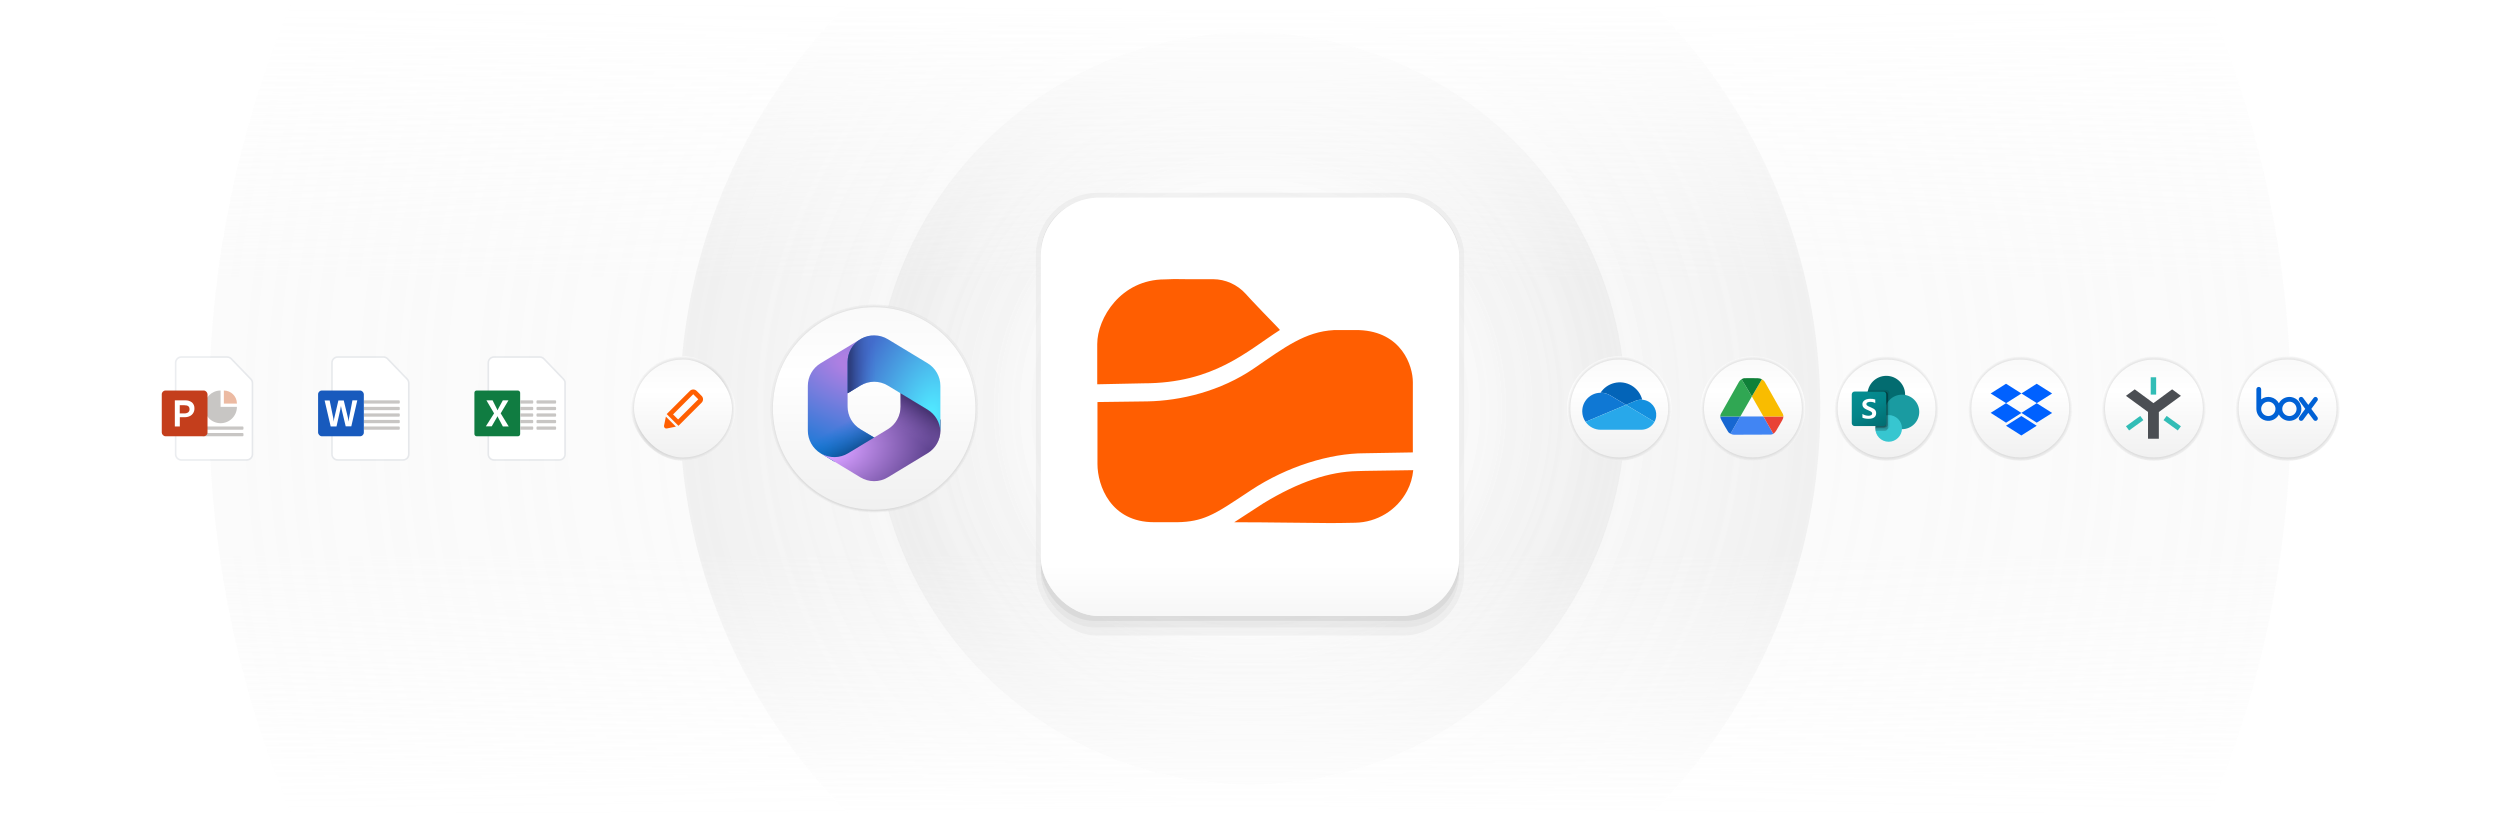 <svg width="1530" height="500" viewBox="0 0 1530 500" fill="none" xmlns="http://www.w3.org/2000/svg">
<rect x="0" y="0" width="1530" height="500" fill="#333333" stroke="none"/>
<g clip-path="url(#clip0_616_403)">
<rect width="1530" height="500" fill="white"/>
<g opacity="0.8">
<circle cx="765" cy="250" r="230" fill="url(#paint0_radial_616_403)"/>
<circle cx="765" cy="250" r="349" fill="url(#paint1_radial_616_403)"/>
<circle cx="765" cy="250" r="637" fill="url(#paint2_radial_616_403)"/>
<rect width="1530" height="500" fill="url(#paint3_linear_616_403)"/>
</g>
<path d="M598 250C598 284.794 569.794 313 535 313C500.206 313 472 284.794 472 250C472 215.206 500.206 187 535 187C569.794 187 598 215.206 598 250Z" fill="url(#paint4_linear_616_403)" stroke="url(#paint5_radial_616_403)" stroke-width="2"/>
<g clip-path="url(#clip1_616_403)">
<path d="M527.013 207.317L526.557 207.593C525.832 208.031 525.149 208.521 524.512 209.057L525.826 208.132H536.982L539.011 223.489L528.87 233.63L518.729 240.678V248.806C518.729 254.483 521.696 259.747 526.553 262.686L537.228 269.148L514.673 282.305H510.323L502.215 277.397C497.359 274.458 494.392 269.194 494.392 263.517V236.187C494.392 230.508 497.361 225.243 502.22 222.304L526.557 207.583C526.708 207.491 526.86 207.403 527.013 207.317Z" fill="url(#paint6_radial_616_403)"/>
<path d="M527.013 207.317L526.557 207.593C525.832 208.031 525.149 208.521 524.512 209.057L525.826 208.132H536.982L539.011 223.489L528.87 233.63L518.729 240.678V248.806C518.729 254.483 521.696 259.747 526.553 262.686L537.228 269.148L514.673 282.305H510.323L502.215 277.397C497.359 274.458 494.392 269.194 494.392 263.517V236.187C494.392 230.508 497.361 225.243 502.22 222.304L526.557 207.583C526.708 207.491 526.86 207.403 527.013 207.317Z" fill="url(#paint7_linear_616_403)"/>
<path d="M551.179 239.714V248.801C551.179 254.477 548.212 259.741 543.356 262.681L519.019 277.412C514.04 280.426 507.846 280.535 502.779 277.739L526.552 292.129C531.717 295.255 538.191 295.255 543.356 292.129L567.693 277.397C572.55 274.458 575.516 269.194 575.516 263.517V256.953L573.488 253.911L551.179 239.714Z" fill="url(#paint8_radial_616_403)"/>
<path d="M551.179 239.714V248.801C551.179 254.477 548.212 259.741 543.356 262.681L519.019 277.412C514.04 280.426 507.846 280.535 502.779 277.739L526.552 292.129C531.717 295.255 538.191 295.255 543.356 292.129L567.693 277.397C572.55 274.458 575.516 269.194 575.516 263.517V256.953L573.488 253.911L551.179 239.714Z" fill="url(#paint9_linear_616_403)"/>
<path d="M567.689 222.303L543.352 207.582C538.349 204.556 532.119 204.463 527.04 207.301L526.557 207.594C521.698 210.533 518.729 215.798 518.729 221.476V240.711L526.557 235.976C531.72 232.853 538.189 232.853 543.352 235.976L567.689 250.697C572.396 253.544 575.329 258.574 575.508 264.049C575.514 263.872 575.516 263.695 575.516 263.517V236.186C575.516 230.508 572.548 225.242 567.689 222.303Z" fill="url(#paint10_radial_616_403)"/>
<path d="M567.689 222.303L543.352 207.582C538.349 204.556 532.119 204.463 527.04 207.301L526.557 207.594C521.698 210.533 518.729 215.798 518.729 221.476V240.711L526.557 235.976C531.72 232.853 538.189 232.853 543.352 235.976L567.689 250.697C572.396 253.544 575.329 258.574 575.508 264.049C575.514 263.872 575.516 263.695 575.516 263.517V236.186C575.516 230.508 572.548 225.242 567.689 222.303Z" fill="url(#paint11_linear_616_403)"/>
</g>
<path d="M990.982 282C1008.65 282 1022.96 267.673 1022.96 250C1022.96 232.327 1008.65 218 990.982 218C973.319 218 959 232.327 959 250C959 267.673 973.319 282 990.982 282Z" fill="url(#paint12_linear_616_403)"/>
<path d="M1021.96 250C1021.96 267.121 1008.09 281 990.982 281C973.872 281 960 267.121 960 250C960 232.879 973.872 219 990.982 219C1008.09 219 1021.96 232.879 1021.96 250Z" stroke="url(#paint13_radial_616_403)" stroke-opacity="0.4" stroke-width="2"/>
<g clip-path="url(#clip2_616_403)">
<path d="M985.606 242.05L995.116 247.745L1000.78 245.36C1001.93 244.863 1003.17 244.606 1004.43 244.608C1004.64 244.608 1004.84 244.617 1005.05 244.631C1003.11 237.057 995.391 232.492 987.817 234.435C984.408 235.31 981.447 237.424 979.513 240.365C979.56 240.365 979.607 240.362 979.658 240.362C981.759 240.359 983.819 240.944 985.606 242.05Z" fill="#0364B8"/>
<path d="M985.606 242.049C983.819 240.943 981.759 240.358 979.658 240.361C979.61 240.361 979.563 240.363 979.513 240.364C973.261 240.443 968.256 245.573 968.332 251.824C968.361 254.092 969.07 256.299 970.368 258.159L978.754 254.631L982.482 253.062L990.781 249.569L995.116 247.745L985.606 242.049Z" fill="#0F78D4"/>
<path d="M1005.05 244.632C1004.84 244.618 1004.64 244.609 1004.43 244.609C1003.17 244.607 1001.93 244.863 1000.78 245.361L995.115 247.745L996.758 248.729L1002.14 251.955L1004.49 253.363L1012.53 258.178C1014.94 253.704 1013.27 248.123 1008.79 245.713C1007.64 245.091 1006.36 244.723 1005.05 244.634V244.632Z" fill="#1490DF"/>
<path d="M1004.49 253.363L1002.14 251.955L996.759 248.729L995.116 247.745L990.781 249.569L982.481 253.062L978.753 254.631L970.368 258.159C971.41 259.657 972.799 260.881 974.417 261.726C976.034 262.571 977.832 263.012 979.657 263.011H1004.43C1006.09 263.012 1007.72 262.563 1009.15 261.712C1010.57 260.861 1011.74 259.64 1012.53 258.178L1004.49 253.363Z" fill="#28A8EA"/>
</g>
<path d="M1072.79 281.976C1090.45 281.976 1104.77 267.66 1104.77 250C1104.77 232.34 1090.45 218.024 1072.79 218.024C1055.13 218.024 1040.82 232.34 1040.82 250C1040.82 267.66 1055.13 281.976 1072.79 281.976Z" fill="url(#paint14_linear_616_403)"/>
<path d="M1103.77 250C1103.77 267.108 1089.9 280.976 1072.79 280.976C1055.68 280.976 1041.82 267.108 1041.82 250C1041.82 232.892 1055.68 219.024 1072.79 219.024C1089.9 219.024 1103.77 232.892 1103.77 250Z" stroke="url(#paint15_radial_616_403)" stroke-opacity="0.4" stroke-width="2"/>
<g clip-path="url(#clip3_616_403)">
<path d="M1079.21 254.877H1065.08L1059.03 265.451C1059.75 265.821 1060.58 266.058 1061.12 266.058C1066.68 266.058 1078.02 265.976 1083.66 265.976C1084.24 265.976 1084.78 265.779 1085.27 265.469L1079.21 254.877Z" fill="#4185F3"/>
<path d="M1059.03 265.451L1065.08 254.878H1052.81C1052.81 255.612 1053.07 256.285 1053.48 257.052C1054.62 259.185 1056.55 262.596 1057.68 264.377C1057.96 264.816 1059.07 265.473 1059.03 265.451Z" fill="#1767D1"/>
<path d="M1079.21 254.877L1085.27 265.468C1086.05 264.969 1086.69 264.179 1087.11 263.452C1088.04 261.812 1089.63 259.08 1090.72 257.231C1091.23 256.371 1091.43 255.599 1091.42 254.877L1079.21 254.877Z" fill="#E94235"/>
<path d="M1065.08 254.878L1072.14 242.603L1065.83 232.082C1065.15 232.531 1064.56 233.14 1064.3 233.604C1061.54 238.435 1056 248.336 1053.21 253.23C1052.92 253.73 1052.78 254.302 1052.81 254.878H1065.08Z" fill="#30A753"/>
<path d="M1079.21 254.878L1072.14 242.603L1078.28 232.094C1078.96 232.543 1079.71 233.14 1079.98 233.605C1082.73 238.435 1088.28 248.336 1091.07 253.23C1091.36 253.733 1091.44 254.302 1091.42 254.878H1079.21Z" fill="#F9BC00"/>
<path d="M1065.83 232.084L1072.14 242.603L1078.28 232.094C1077.64 231.724 1076.75 231.504 1075.88 231.477C1073.46 231.396 1069.54 231.364 1067.43 231.455C1066.91 231.478 1065.84 232.079 1065.83 232.084Z" fill="#0F8038"/>
</g>
<path d="M1154.6 281.979C1172.26 281.979 1186.57 267.662 1186.57 250C1186.57 232.338 1172.26 218.021 1154.6 218.021C1136.94 218.021 1122.62 232.338 1122.62 250C1122.62 267.662 1136.94 281.979 1154.6 281.979Z" fill="url(#paint16_linear_616_403)"/>
<path d="M1185.57 250C1185.57 267.109 1171.71 280.979 1154.6 280.979C1137.49 280.979 1123.62 267.109 1123.62 250C1123.62 232.891 1137.49 219.021 1154.6 219.021C1171.71 219.021 1185.57 232.891 1185.57 250Z" stroke="url(#paint17_radial_616_403)" stroke-opacity="0.4" stroke-width="2"/>
<g clip-path="url(#clip4_616_403)">
<path d="M1154.41 253.065C1160.78 253.065 1165.94 247.904 1165.94 241.538C1165.94 235.172 1160.78 230.012 1154.41 230.012C1148.05 230.012 1142.89 235.172 1142.89 241.538C1142.89 247.904 1148.05 253.065 1154.41 253.065Z" fill="#036C70"/>
<path d="M1164.02 262.67C1169.85 262.67 1174.58 257.94 1174.58 252.104C1174.58 246.269 1169.85 241.538 1164.02 241.538C1158.18 241.538 1153.45 246.269 1153.45 252.104C1153.45 257.94 1158.18 262.67 1164.02 262.67Z" fill="#1A9BA1"/>
<path d="M1155.85 270.354C1160.36 270.354 1164.02 266.699 1164.02 262.19C1164.02 257.681 1160.36 254.025 1155.85 254.025C1151.34 254.025 1147.69 257.681 1147.69 262.19C1147.69 266.699 1151.34 270.354 1155.85 270.354Z" fill="#37C6D0"/>
<path opacity="0.1" d="M1156.33 240.415V260.912C1156.33 261.624 1155.9 262.264 1155.24 262.535C1155.03 262.624 1154.8 262.67 1154.58 262.67H1147.7C1147.69 262.507 1147.69 262.353 1147.69 262.19C1147.68 262.029 1147.69 261.869 1147.71 261.709C1147.88 258.639 1149.77 255.93 1152.6 254.707V252.921C1146.32 251.925 1142.03 246.028 1143.03 239.748C1143.03 239.704 1143.04 239.661 1143.05 239.617C1143.1 239.293 1143.16 238.973 1143.25 238.657H1154.58C1155.54 238.66 1156.33 239.445 1156.33 240.415Z" fill="black"/>
<path opacity="0.2" d="M1153.61 239.617H1143.05C1141.98 245.886 1146.2 251.833 1152.47 252.9C1152.66 252.933 1152.85 252.96 1153.04 252.983C1150.06 254.395 1147.89 258.405 1147.71 261.709C1147.69 261.869 1147.68 262.029 1147.69 262.19C1147.69 262.353 1147.69 262.507 1147.7 262.67C1147.71 262.993 1147.76 263.314 1147.82 263.631H1153.61C1154.33 263.626 1154.97 263.194 1155.24 262.536C1155.33 262.326 1155.37 262.1 1155.37 261.873V241.375C1155.37 240.406 1154.58 239.622 1153.61 239.617Z" fill="black"/>
<path opacity="0.2" d="M1153.61 239.617H1143.05C1141.98 245.887 1146.2 251.834 1152.47 252.901C1152.6 252.923 1152.73 252.943 1152.85 252.96C1149.97 254.474 1147.89 258.474 1147.71 261.709H1153.61C1154.58 261.702 1155.37 260.919 1155.37 259.952V241.375C1155.37 240.406 1154.58 239.621 1153.61 239.617Z" fill="black"/>
<path opacity="0.2" d="M1152.65 239.617H1143.05C1142.04 245.536 1145.75 251.235 1151.57 252.711C1149.37 255.229 1148.01 258.378 1147.71 261.709H1152.65C1153.62 261.706 1154.41 260.921 1154.41 259.952V241.375C1154.41 240.405 1153.62 239.618 1152.65 239.617Z" fill="black"/>
<path d="M1135.04 239.617H1152.65C1153.62 239.617 1154.41 240.406 1154.41 241.378V258.988C1154.41 259.961 1153.62 260.749 1152.65 260.749H1135.04C1134.07 260.749 1133.28 259.961 1133.28 258.988V241.378C1133.28 240.406 1134.07 239.617 1135.04 239.617Z" fill="url(#paint18_linear_616_403)"/>
<path d="M1141.14 249.968C1140.73 249.694 1140.39 249.33 1140.14 248.903C1139.89 248.456 1139.77 247.954 1139.79 247.445C1139.76 246.758 1140 246.086 1140.44 245.558C1140.9 245.03 1141.5 244.638 1142.17 244.427C1142.94 244.175 1143.74 244.051 1144.54 244.06C1145.6 244.021 1146.66 244.169 1147.66 244.497V246.706C1147.23 246.441 1146.75 246.246 1146.25 246.13C1145.71 245.997 1145.16 245.931 1144.6 245.932C1144.01 245.91 1143.43 246.034 1142.9 246.291C1142.5 246.467 1142.23 246.867 1142.23 247.311C1142.23 247.58 1142.33 247.839 1142.52 248.033C1142.74 248.262 1143 248.448 1143.29 248.583C1143.61 248.742 1144.09 248.954 1144.73 249.219C1144.8 249.241 1144.87 249.269 1144.93 249.301C1145.56 249.548 1146.17 249.847 1146.75 250.197C1147.19 250.468 1147.56 250.839 1147.83 251.279C1148.1 251.778 1148.23 252.343 1148.21 252.912C1148.24 253.618 1148.02 254.313 1147.6 254.877C1147.17 255.396 1146.61 255.778 1145.97 255.976C1145.21 256.212 1144.43 256.326 1143.64 256.314C1142.93 256.317 1142.22 256.259 1141.52 256.141C1140.93 256.045 1140.36 255.876 1139.81 255.638V253.309C1140.34 253.683 1140.92 253.962 1141.54 254.135C1142.16 254.327 1142.8 254.43 1143.45 254.44C1144.05 254.478 1144.65 254.351 1145.18 254.073C1145.55 253.863 1145.78 253.465 1145.77 253.037C1145.77 252.739 1145.65 252.453 1145.44 252.243C1145.18 251.985 1144.87 251.773 1144.54 251.616C1144.16 251.424 1143.59 251.171 1142.84 250.856C1142.25 250.617 1141.68 250.32 1141.14 249.968Z" fill="white"/>
</g>
<path d="M1236.4 281.979C1254.06 281.979 1268.38 267.662 1268.38 250C1268.38 232.338 1254.06 218.021 1236.4 218.021C1218.74 218.021 1204.43 232.338 1204.43 250C1204.43 267.662 1218.74 281.979 1236.4 281.979Z" fill="url(#paint19_linear_616_403)"/>
<path d="M1267.38 250C1267.38 267.109 1253.51 280.979 1236.4 280.979C1219.29 280.979 1205.43 267.109 1205.43 250C1205.43 232.891 1219.29 219.021 1236.4 219.021C1253.51 219.021 1267.38 232.891 1267.38 250Z" stroke="url(#paint20_radial_616_403)" stroke-opacity="0.4" stroke-width="2"/>
<path d="M1237.11 240.805L1227.71 246.765L1237.11 252.724L1227.71 258.683L1218.28 252.667L1227.7 246.708L1218.28 240.805L1227.7 234.846L1237.11 240.805ZM1227.66 260.556L1237.06 254.597L1246.46 260.556L1237.06 266.516L1227.66 260.556ZM1237.11 252.667L1246.52 246.708L1237.11 240.798L1246.47 234.846L1255.89 240.805L1246.47 246.765L1255.89 252.717L1246.47 258.676L1237.11 252.667Z" fill="#0061FF"/>
<path d="M1318.21 281.979C1335.87 281.979 1350.18 267.662 1350.18 250C1350.18 232.338 1335.87 218.021 1318.21 218.021C1300.55 218.021 1286.23 232.338 1286.23 250C1286.23 267.662 1300.55 281.979 1318.21 281.979Z" fill="url(#paint21_linear_616_403)"/>
<path d="M1349.18 250C1349.18 267.109 1335.31 280.979 1318.21 280.979C1301.1 280.979 1287.23 267.109 1287.23 250C1287.23 232.891 1301.1 219.021 1318.21 219.021C1335.31 219.021 1349.18 232.891 1349.18 250Z" stroke="url(#paint22_radial_616_403)" stroke-opacity="0.4" stroke-width="2"/>
<path d="M1321.22 252.144V268.495H1314.58V252.144L1301.08 242.251L1306.46 238.286L1317.9 246.715L1329.35 238.278L1334.73 242.251L1321.22 252.144Z" fill="#4B4E53"/>
<path d="M1316.24 230.887H1319.56V241.516H1316.24V230.887ZM1303.01 263.442L1301.08 260.875L1309.81 254.547L1311.74 257.114L1303.01 263.442ZM1332.79 263.442L1324.07 257.114L1325.99 254.547L1334.72 260.875L1332.79 263.442Z" fill="#32BDB6"/>
<path d="M1400.02 282C1417.68 282 1432 267.673 1432 250C1432 232.327 1417.68 218 1400.02 218C1382.35 218 1368.04 232.327 1368.04 250C1368.04 267.673 1382.35 282 1400.02 282Z" fill="url(#paint23_linear_616_403)"/>
<path d="M1431 250C1431 267.121 1417.13 281 1400.02 281C1382.91 281 1369.04 267.121 1369.04 250C1369.04 232.879 1382.91 219 1400.02 219C1417.13 219 1431 232.879 1431 250Z" stroke="url(#paint24_radial_616_403)" stroke-opacity="0.4" stroke-width="2"/>
<path d="M1401.11 245.845C1398.69 245.854 1396.74 247.822 1396.74 250.245C1396.74 252.667 1398.71 254.629 1401.12 254.629C1403.54 254.629 1405.5 252.667 1405.51 250.245C1405.51 249.076 1405.05 247.954 1404.22 247.128C1403.4 246.302 1402.28 245.84 1401.11 245.845ZM1401.11 257.56C1398.41 257.555 1395.93 256.059 1394.66 253.67C1393.1 256.619 1389.75 258.137 1386.51 257.359C1383.27 256.581 1380.96 253.704 1380.9 250.367V238.188C1380.94 237.405 1381.58 236.788 1382.37 236.788C1383.15 236.788 1383.79 237.405 1383.83 238.188V244.384C1385.54 243.097 1387.72 242.624 1389.8 243.089C1391.89 243.555 1393.67 244.913 1394.66 246.804C1396.34 243.634 1400.07 242.15 1403.46 243.299C1406.86 244.447 1408.92 247.891 1408.34 251.431C1407.75 254.972 1404.69 257.567 1401.11 257.56ZM1418.24 255.246C1418.42 255.502 1418.52 255.808 1418.52 256.121C1418.52 256.581 1418.3 257.015 1417.93 257.286C1417.68 257.468 1417.38 257.568 1417.07 257.575C1416.63 257.581 1416.22 257.377 1415.96 257.027L1412.69 252.696L1409.46 257.027C1409.18 257.371 1408.76 257.572 1408.31 257.575C1407.99 257.567 1407.68 257.466 1407.41 257.286C1407.04 257.001 1406.83 256.561 1406.84 256.098C1406.85 255.794 1406.94 255.498 1407.11 255.246L1410.82 250.245L1407.11 245.229C1406.93 244.978 1406.84 244.677 1406.84 244.369C1406.84 243.74 1407.23 243.18 1407.83 242.978C1408.42 242.777 1409.08 242.978 1409.46 243.478L1412.69 247.794L1415.96 243.478C1416.18 243.175 1416.51 242.974 1416.89 242.922C1417.26 242.871 1417.64 242.972 1417.93 243.204C1418.31 243.487 1418.53 243.935 1418.52 244.407C1418.52 244.704 1418.42 244.993 1418.24 245.229L1414.52 250.245L1418.24 255.246ZM1388.22 245.845C1385.8 245.841 1383.83 247.804 1383.83 250.23C1383.82 252.655 1385.78 254.625 1388.21 254.629C1390.63 254.633 1392.59 252.67 1392.6 250.245C1392.6 247.82 1390.64 245.852 1388.22 245.845Z" fill="#0061D5"/>
<rect x="637" y="125" width="256" height="259" rx="33" fill="#6C6C6C" fill-opacity="0.06"/>
<rect x="637" y="122" width="256" height="258" rx="33" fill="#6C6C6C" fill-opacity="0.1"/>
<rect x="634" y="118" width="262" height="271" rx="38" fill="#6C6C6C" fill-opacity="0.06"/>
<g clip-path="url(#clip5_616_403)">
<rect x="637" y="121" width="256" height="256" rx="35.556" fill="white"/>
<rect x="637" y="121" width="256" height="256" rx="35.556" fill="url(#paint25_linear_616_403)" fill-opacity="0.6"/>
<path fill-rule="evenodd" clip-rule="evenodd" d="M864.905 287.735C864.404 292.472 863.275 296.375 861.163 300.41C854.949 312.292 842.662 319.684 829.334 319.918L821.055 320.065C819.48 320.093 817.708 320.107 815.766 320.111L812.728 320.11C798.498 320.068 776.98 319.612 755.357 319.612C755.482 319.527 773.102 308.075 773.231 307.998C794.869 294.844 813.693 288.626 830.737 288.312C830.768 288.312 835.648 288.181 835.676 288.178L864.905 287.735ZM831.765 202.015C857.905 203.009 864.668 223.983 864.668 233.879L864.666 238.116C864.665 238.632 864.665 239.162 864.665 239.705L864.661 243.109C864.66 243.699 864.66 244.3 864.659 244.91L864.655 248.677C864.655 249.32 864.654 249.971 864.654 250.628L864.65 254.635C864.65 255.312 864.65 255.992 864.649 256.676V264.937C864.649 265.625 864.65 266.311 864.65 266.993L864.655 271.044C864.658 273.043 864.663 274.997 864.668 276.872L835.025 277.394C814.062 277.394 787.774 285.353 765.521 300.06C754.038 307.652 746.743 312.73 739.632 315.804C733.906 318.279 728.301 319.45 720.719 319.585H706.213C679.783 319.585 671.646 297.258 671.646 283.942V246.054L700.899 245.665L702.167 245.652C722.455 245.294 747.052 239.463 767.588 225.346C786.46 212.372 798.76 203.017 816.347 202.015H831.765ZM718.582 170.778C726.117 170.938 730.364 170.866 736.384 170.852L740.25 170.853L742.418 170.863C750.008 170.909 757.226 174.162 762.346 179.808C763.16 180.706 763.99 181.611 764.827 182.516L766.51 184.324C774.945 193.338 783.528 201.814 783.296 201.964C763.177 214.858 742.891 234.587 699.848 234.587C699.848 234.587 671.519 235.19 671.506 235.19V210.593C671.506 194.714 685.915 170.984 712.903 170.984L718.582 170.778Z" fill="#FF5E01"/>
</g>
<path fill-rule="evenodd" clip-rule="evenodd" d="M108 222C108 220.343 109.343 219 111 219H139.007C139.822 219 140.602 219.332 141.168 219.919L153.161 232.369C153.699 232.928 154 233.674 154 234.451V278C154 279.657 152.657 281 151 281H111C109.343 281 108 279.657 108 278V222Z" fill="white"/>
<path d="M139.007 218.5H111C109.067 218.5 107.5 220.067 107.5 222V278C107.5 279.933 109.067 281.5 111 281.5H151C152.933 281.5 154.5 279.933 154.5 278V234.451C154.5 233.545 154.149 232.675 153.521 232.022L141.528 219.572C140.868 218.887 139.958 218.5 139.007 218.5Z" stroke="#091E42" stroke-opacity="0.08"/>
<path fill-rule="evenodd" clip-rule="evenodd" d="M135 249H145C145 254.523 140.523 259 135 259C129.477 259 125 254.523 125 249C125 243.571 129.327 239.152 134.72 239.004L135 239V249H145H135Z" fill="#C8C6C4"/>
<path fill-rule="evenodd" clip-rule="evenodd" d="M137 247V239C141.335 239 144.865 242.448 144.996 246.751L145 247H137V239V247Z" fill="#ECBAA2"/>
<path fill-rule="evenodd" clip-rule="evenodd" d="M148.5 261H124V263H148.5C148.776 263 149 262.776 149 262.5V261.5C149 261.224 148.776 261 148.5 261ZM148.5 265H124V267H148.5C148.776 267 149 266.776 149 266.5V265.5C149 265.224 148.776 265 148.5 265Z" fill="#C8C6C4"/>
<rect x="99" y="239" width="28" height="28" rx="2.295" fill="#C43E1C"/>
<path fill-rule="evenodd" clip-rule="evenodd" d="M117.512 246.296C116.271 245.361 114.747 244.908 113.211 245.016H107V261H110.052V255.33H113.015C114.104 255.348 115.183 255.117 116.174 254.654C117.947 253.806 119.056 251.957 118.994 249.954C119.065 248.567 118.52 247.223 117.512 246.296ZM112.755 252.99H110L110.019 248H112.848C114.952 248 115.994 248.756 115.994 250.436C116.047 251.152 115.747 251.853 115.175 252.351C114.483 252.825 113.621 253.052 112.755 252.99Z" fill="white"/>
<g clip-path="url(#clip6_616_403)">
<path fill-rule="evenodd" clip-rule="evenodd" d="M203.667 222C203.667 220.343 205.01 219 206.667 219H234.674C235.489 219 236.269 219.332 236.835 219.919L248.827 232.369C249.366 232.928 249.667 233.674 249.667 234.451V278C249.667 279.657 248.324 281 246.667 281H206.667C205.01 281 203.667 279.657 203.667 278V222Z" fill="white"/>
<path d="M234.674 218.5H206.667C204.734 218.5 203.167 220.067 203.167 222V278C203.167 279.933 204.734 281.5 206.667 281.5H246.667C248.6 281.5 250.167 279.933 250.167 278V234.451C250.167 233.545 249.816 232.675 249.188 232.022L237.195 219.572C236.535 218.887 235.625 218.5 234.674 218.5Z" stroke="#091E42" stroke-opacity="0.08"/>
<path fill-rule="evenodd" clip-rule="evenodd" d="M244.167 245H222.667V247H244.167C244.443 247 244.667 246.776 244.667 246.5V245.5C244.667 245.224 244.443 245 244.167 245ZM222.667 249H244.167C244.443 249 244.667 249.224 244.667 249.5V250.5C244.667 250.776 244.443 251 244.167 251H222.667V249ZM244.167 253H222.667V255H244.167C244.443 255 244.667 254.776 244.667 254.5V253.5C244.667 253.224 244.443 253 244.167 253ZM222.667 257H244.167C244.443 257 244.667 257.224 244.667 257.5V258.5C244.667 258.776 244.443 259 244.167 259H222.667V257ZM222.667 261H244.167C244.443 261 244.667 261.224 244.667 261.5V262.5C244.667 262.776 244.443 263 244.167 263H222.667V261Z" fill="#C8C6C4"/>
<rect x="194.667" y="239" width="28" height="28" rx="2.295" fill="#185ABD"/>
<path d="M204.193 258.116C204.215 257.793 204.256 257.472 204.317 257.154C204.357 256.83 204.416 256.509 204.496 256.193L207.098 245.073H210.378L212.998 255.957C213.145 256.639 213.252 257.33 213.319 258.025C213.366 257.355 213.456 256.688 213.587 256.029L215.69 245H218.667L214.995 260.927H211.572L209.059 250.442C209.059 250.134 208.898 249.753 208.809 249.263C208.72 248.773 208.667 248.41 208.649 248.193C208.649 248.447 208.649 248.828 208.488 249.354C208.328 249.88 208.328 250.243 208.292 250.478L205.939 261H202.374L198.667 245.073H201.751L204.032 256.211C204.076 256.517 204.099 256.826 204.103 257.136C204.156 257.46 204.185 257.787 204.193 258.116Z" fill="white"/>
</g>
<g clip-path="url(#clip7_616_403)">
<path fill-rule="evenodd" clip-rule="evenodd" d="M299.333 222C299.333 220.343 300.676 219 302.333 219H330.34C331.155 219 331.936 219.332 332.501 219.919L344.494 232.369C345.032 232.928 345.333 233.674 345.333 234.451V278C345.333 279.657 343.99 281 342.333 281H302.333C300.676 281 299.333 279.657 299.333 278V222Z" fill="white"/>
<path d="M330.34 218.5H302.333C300.4 218.5 298.833 220.067 298.833 222V278C298.833 279.933 300.4 281.5 302.333 281.5H342.333C344.266 281.5 345.833 279.933 345.833 278V234.451C345.833 233.545 345.482 232.675 344.854 232.022L332.861 219.572C332.201 218.887 331.291 218.5 330.34 218.5Z" stroke="#091E42" stroke-opacity="0.08"/>
<rect x="290.333" y="239" width="28" height="28" rx="1.35" fill="#107C41"/>
<path d="M297.333 260.927L302.37 252.964L297.692 245H301.456L304.002 250.079C304.235 250.551 304.396 250.914 304.486 251.15V251.15C304.647 250.769 304.826 250.388 305.005 250.025L307.73 245H311.19L306.422 252.964L311.333 261H307.748L304.79 255.431C304.656 255.193 304.542 254.944 304.45 254.687V254.687C304.364 254.941 304.25 255.185 304.109 255.413L300.918 260.927H297.333Z" fill="white"/>
<path fill-rule="evenodd" clip-rule="evenodd" d="M325.833 245H318.333V247H325.833C326.109 247 326.333 246.776 326.333 246.5V245.5C326.333 245.224 326.109 245 325.833 245ZM325.833 249H318.333V251H325.833C326.109 251 326.333 250.776 326.333 250.5V249.5C326.333 249.224 326.109 249 325.833 249ZM318.333 257H325.833C326.109 257 326.333 257.224 326.333 257.5V258.5C326.333 258.776 326.109 259 325.833 259H318.333V257ZM325.833 253H318.333V255H325.833C326.109 255 326.333 254.776 326.333 254.5V253.5C326.333 253.224 326.109 253 325.833 253ZM318.333 261H325.833C326.109 261 326.333 261.224 326.333 261.5V262.5C326.333 262.776 326.109 263 325.833 263H318.333V261ZM328.833 245C328.557 245 328.333 245.224 328.333 245.5V246.5C328.333 246.776 328.557 247 328.833 247H339.833C340.109 247 340.333 246.776 340.333 246.5V245.5C340.333 245.224 340.109 245 339.833 245H328.833ZM328.333 249.5C328.333 249.224 328.557 249 328.833 249H339.833C340.109 249 340.333 249.224 340.333 249.5V250.5C340.333 250.776 340.109 251 339.833 251H328.833C328.557 251 328.333 250.776 328.333 250.5V249.5ZM328.833 257C328.557 257 328.333 257.224 328.333 257.5V258.5C328.333 258.776 328.557 259 328.833 259H339.833C340.109 259 340.333 258.776 340.333 258.5V257.5C340.333 257.224 340.109 257 339.833 257H328.833ZM328.333 253.5C328.333 253.224 328.557 253 328.833 253H339.833C340.109 253 340.333 253.224 340.333 253.5V254.5C340.333 254.776 340.109 255 339.833 255H328.833C328.557 255 328.333 254.776 328.333 254.5V253.5ZM328.833 261C328.557 261 328.333 261.224 328.333 261.5V262.5C328.333 262.776 328.557 263 328.833 263H339.833C340.109 263 340.333 262.776 340.333 262.5V261.5C340.333 261.224 340.109 261 339.833 261H328.833Z" fill="#C8C6C4"/>
</g>
<rect x="386" y="218" width="64" height="64" rx="32" fill="url(#paint26_linear_616_403)"/>
<rect x="387" y="219" width="62" height="62" rx="31" stroke="url(#paint27_radial_616_403)" stroke-opacity="0.4" stroke-width="2"/>
<rect width="34.909" height="34.909" transform="translate(400.545 232.545)" fill="white" fill-opacity="0.01"/>
<path fill-rule="evenodd" clip-rule="evenodd" d="M406.393 260.516C406.345 260.752 406.356 260.996 406.425 261.226C406.494 261.457 406.619 261.666 406.789 261.836C406.959 262.006 407.169 262.131 407.399 262.201C407.63 262.27 407.873 262.281 408.109 262.233L413.651 261.098L407.527 254.975L406.393 260.516V260.516ZM415.005 256.705L411.921 253.622L424.263 241.273H424.266L427.351 244.358L415.004 256.707L415.005 256.705ZM429.409 242.301L426.326 239.215C426.055 238.944 425.734 238.73 425.381 238.584C425.027 238.438 424.649 238.363 424.266 238.364C423.521 238.364 422.777 238.647 422.208 239.215L408.016 253.408L415.216 260.608L429.408 246.415C429.953 245.869 430.26 245.129 430.26 244.358C430.26 243.586 429.953 242.847 429.408 242.301H429.409Z" fill="#FF5E01"/>
</g>
<defs>
<radialGradient id="paint0_radial_616_403" cx="0" cy="0" r="1" gradientUnits="userSpaceOnUse" gradientTransform="translate(765 250) rotate(90) scale(230)">
<stop stop-color="white" stop-opacity="0"/>
<stop offset="1" stop-color="#AAAAAA" stop-opacity="0.17"/>
</radialGradient>
<radialGradient id="paint1_radial_616_403" cx="0" cy="0" r="1" gradientUnits="userSpaceOnUse" gradientTransform="translate(765 250) rotate(90) scale(349)">
<stop stop-color="white" stop-opacity="0"/>
<stop offset="1" stop-color="#AAAAAA" stop-opacity="0.17"/>
</radialGradient>
<radialGradient id="paint2_radial_616_403" cx="0" cy="0" r="1" gradientUnits="userSpaceOnUse" gradientTransform="translate(765 250) rotate(90) scale(637)">
<stop stop-color="#AAAAAA" stop-opacity="0"/>
<stop offset="1" stop-color="#E0E0E0" stop-opacity="0.17"/>
</radialGradient>
<linearGradient id="paint3_linear_616_403" x1="765" y1="0" x2="765" y2="500" gradientUnits="userSpaceOnUse">
<stop stop-color="white"/>
<stop offset="0.34" stop-color="white" stop-opacity="0"/>
<stop offset="0.68" stop-color="white" stop-opacity="0"/>
<stop offset="1" stop-color="white"/>
</linearGradient>
<linearGradient id="paint4_linear_616_403" x1="535" y1="186" x2="535" y2="314" gradientUnits="userSpaceOnUse">
<stop stop-color="#F9F9F9"/>
<stop offset="0.335" stop-color="white"/>
<stop offset="0.63" stop-color="#F8F8F8"/>
<stop offset="1" stop-color="#F0F0F0"/>
</linearGradient>
<radialGradient id="paint5_radial_616_403" cx="0" cy="0" r="1" gradientUnits="userSpaceOnUse" gradientTransform="translate(535 250) rotate(90) scale(64 64)">
<stop offset="0.81"/>
<stop offset="1" stop-color="#666666" stop-opacity="0"/>
</radialGradient>
<radialGradient id="paint6_radial_616_403" cx="0" cy="0" r="1" gradientUnits="userSpaceOnUse" gradientTransform="translate(521.607 222.756) rotate(110.528) scale(67.669 118.029)">
<stop offset="0.064" stop-color="#AE7FE2"/>
<stop offset="1" stop-color="#0078D4"/>
</radialGradient>
<linearGradient id="paint7_linear_616_403" x1="521.796" y1="277.982" x2="512.141" y2="261.283" gradientUnits="userSpaceOnUse">
<stop stop-color="#114A8B"/>
<stop offset="1" stop-color="#0078D4" stop-opacity="0"/>
</linearGradient>
<radialGradient id="paint8_radial_616_403" cx="0" cy="0" r="1" gradientUnits="userSpaceOnUse" gradientTransform="translate(507.433 274.904) rotate(-8.367) scale(62.974 41.598)">
<stop offset="0.134" stop-color="#D59DFF"/>
<stop offset="1" stop-color="#5E438F"/>
</radialGradient>
<linearGradient id="paint9_linear_616_403" x1="568.127" y1="252.647" x2="557.781" y2="267.482" gradientUnits="userSpaceOnUse">
<stop stop-color="#493474"/>
<stop offset="1" stop-color="#8C66BA" stop-opacity="0"/>
</linearGradient>
<radialGradient id="paint10_radial_616_403" cx="0" cy="0" r="1" gradientUnits="userSpaceOnUse" gradientTransform="translate(569.544 254.933) rotate(-165.772) scale(50.546 85.09)">
<stop offset="0.058" stop-color="#50E6FF"/>
<stop offset="1" stop-color="#436DCD"/>
</radialGradient>
<linearGradient id="paint11_linear_616_403" x1="520.708" y1="207.379" x2="535.941" y2="207.379" gradientUnits="userSpaceOnUse">
<stop stop-color="#2D3F80"/>
<stop offset="1" stop-color="#436DCD" stop-opacity="0"/>
</linearGradient>
<linearGradient id="paint12_linear_616_403" x1="990.982" y1="218" x2="990.982" y2="282" gradientUnits="userSpaceOnUse">
<stop stop-color="#F9F9F9"/>
<stop offset="0.335" stop-color="white"/>
<stop offset="0.63" stop-color="#F8F8F8"/>
<stop offset="1" stop-color="#F0F0F0"/>
</linearGradient>
<radialGradient id="paint13_radial_616_403" cx="0" cy="0" r="1" gradientUnits="userSpaceOnUse" gradientTransform="translate(990.982 250) rotate(90) scale(32 31.982)">
<stop offset="0.81"/>
<stop offset="1" stop-color="#666666" stop-opacity="0"/>
</radialGradient>
<linearGradient id="paint14_linear_616_403" x1="1072.79" y1="218.024" x2="1072.79" y2="281.976" gradientUnits="userSpaceOnUse">
<stop stop-color="#F9F9F9"/>
<stop offset="0.335" stop-color="white"/>
<stop offset="0.63" stop-color="#F8F8F8"/>
<stop offset="1" stop-color="#F0F0F0"/>
</linearGradient>
<radialGradient id="paint15_radial_616_403" cx="0" cy="0" r="1" gradientUnits="userSpaceOnUse" gradientTransform="translate(1072.79 250) rotate(90) scale(31.976 31.976)">
<stop offset="0.81"/>
<stop offset="1" stop-color="#666666" stop-opacity="0"/>
</radialGradient>
<linearGradient id="paint16_linear_616_403" x1="1154.6" y1="218.021" x2="1154.6" y2="281.979" gradientUnits="userSpaceOnUse">
<stop stop-color="#F9F9F9"/>
<stop offset="0.335" stop-color="white"/>
<stop offset="0.63" stop-color="#F8F8F8"/>
<stop offset="1" stop-color="#F0F0F0"/>
</linearGradient>
<radialGradient id="paint17_radial_616_403" cx="0" cy="0" r="1" gradientUnits="userSpaceOnUse" gradientTransform="translate(1154.6 250) rotate(90) scale(31.979 31.976)">
<stop offset="0.81"/>
<stop offset="1" stop-color="#666666" stop-opacity="0"/>
</radialGradient>
<linearGradient id="paint18_linear_616_403" x1="1136.95" y1="238.242" x2="1150.74" y2="262.125" gradientUnits="userSpaceOnUse">
<stop stop-color="#058F92"/>
<stop offset="0.5" stop-color="#038489"/>
<stop offset="1" stop-color="#026D71"/>
</linearGradient>
<linearGradient id="paint19_linear_616_403" x1="1236.4" y1="218.021" x2="1236.4" y2="281.979" gradientUnits="userSpaceOnUse">
<stop stop-color="#F9F9F9"/>
<stop offset="0.335" stop-color="white"/>
<stop offset="0.63" stop-color="#F8F8F8"/>
<stop offset="1" stop-color="#F0F0F0"/>
</linearGradient>
<radialGradient id="paint20_radial_616_403" cx="0" cy="0" r="1" gradientUnits="userSpaceOnUse" gradientTransform="translate(1236.4 250) rotate(90) scale(31.979 31.976)">
<stop offset="0.81"/>
<stop offset="1" stop-color="#666666" stop-opacity="0"/>
</radialGradient>
<linearGradient id="paint21_linear_616_403" x1="1318.21" y1="218.021" x2="1318.21" y2="281.979" gradientUnits="userSpaceOnUse">
<stop stop-color="#F9F9F9"/>
<stop offset="0.335" stop-color="white"/>
<stop offset="0.63" stop-color="#F8F8F8"/>
<stop offset="1" stop-color="#F0F0F0"/>
</linearGradient>
<radialGradient id="paint22_radial_616_403" cx="0" cy="0" r="1" gradientUnits="userSpaceOnUse" gradientTransform="translate(1318.21 250) rotate(90) scale(31.979 31.976)">
<stop offset="0.81"/>
<stop offset="1" stop-color="#666666" stop-opacity="0"/>
</radialGradient>
<linearGradient id="paint23_linear_616_403" x1="1400.02" y1="218" x2="1400.02" y2="282" gradientUnits="userSpaceOnUse">
<stop stop-color="#F9F9F9"/>
<stop offset="0.335" stop-color="white"/>
<stop offset="0.63" stop-color="#F8F8F8"/>
<stop offset="1" stop-color="#F0F0F0"/>
</linearGradient>
<radialGradient id="paint24_radial_616_403" cx="0" cy="0" r="1" gradientUnits="userSpaceOnUse" gradientTransform="translate(1400.02 250) rotate(90) scale(32 31.982)">
<stop offset="0.81"/>
<stop offset="1" stop-color="#666666" stop-opacity="0"/>
</radialGradient>
<linearGradient id="paint25_linear_616_403" x1="765" y1="121" x2="765" y2="377" gradientUnits="userSpaceOnUse">
<stop offset="0.878" stop-color="white"/>
<stop offset="1" stop-color="#F1F1F1"/>
</linearGradient>
<linearGradient id="paint26_linear_616_403" x1="418" y1="218" x2="418" y2="282" gradientUnits="userSpaceOnUse">
<stop stop-color="#F9F9F9"/>
<stop offset="0.335" stop-color="white"/>
<stop offset="0.63" stop-color="#F8F8F8"/>
<stop offset="1" stop-color="#F0F0F0"/>
</linearGradient>
<radialGradient id="paint27_radial_616_403" cx="0" cy="0" r="1" gradientUnits="userSpaceOnUse" gradientTransform="translate(418 250) rotate(90) scale(32)">
<stop offset="0.81"/>
<stop offset="1" stop-color="#666666" stop-opacity="0"/>
</radialGradient>
<clipPath id="clip0_616_403">
<rect width="1530" height="500" fill="white"/>
</clipPath>
<clipPath id="clip1_616_403">
<rect width="81.124" height="89.237" fill="white" transform="translate(494.392 205.237)"/>
</clipPath>
<clipPath id="clip2_616_403">
<rect width="45.3" height="29.022" fill="white" transform="translate(968.332 233.988)"/>
</clipPath>
<clipPath id="clip3_616_403">
<rect width="38.638" height="34.728" fill="white" transform="translate(1052.81 231.347)"/>
</clipPath>
<clipPath id="clip4_616_403">
<rect width="41.303" height="40.342" fill="white" transform="translate(1133.28 230.012)"/>
</clipPath>
<clipPath id="clip5_616_403">
<rect width="256" height="256" fill="white" transform="translate(637 121)"/>
</clipPath>
<clipPath id="clip6_616_403">
<rect width="64" height="64" fill="white" transform="translate(194.667 218)"/>
</clipPath>
<clipPath id="clip7_616_403">
<rect width="64" height="64" fill="white" transform="translate(290.333 218)"/>
</clipPath>
</defs>
</svg>
